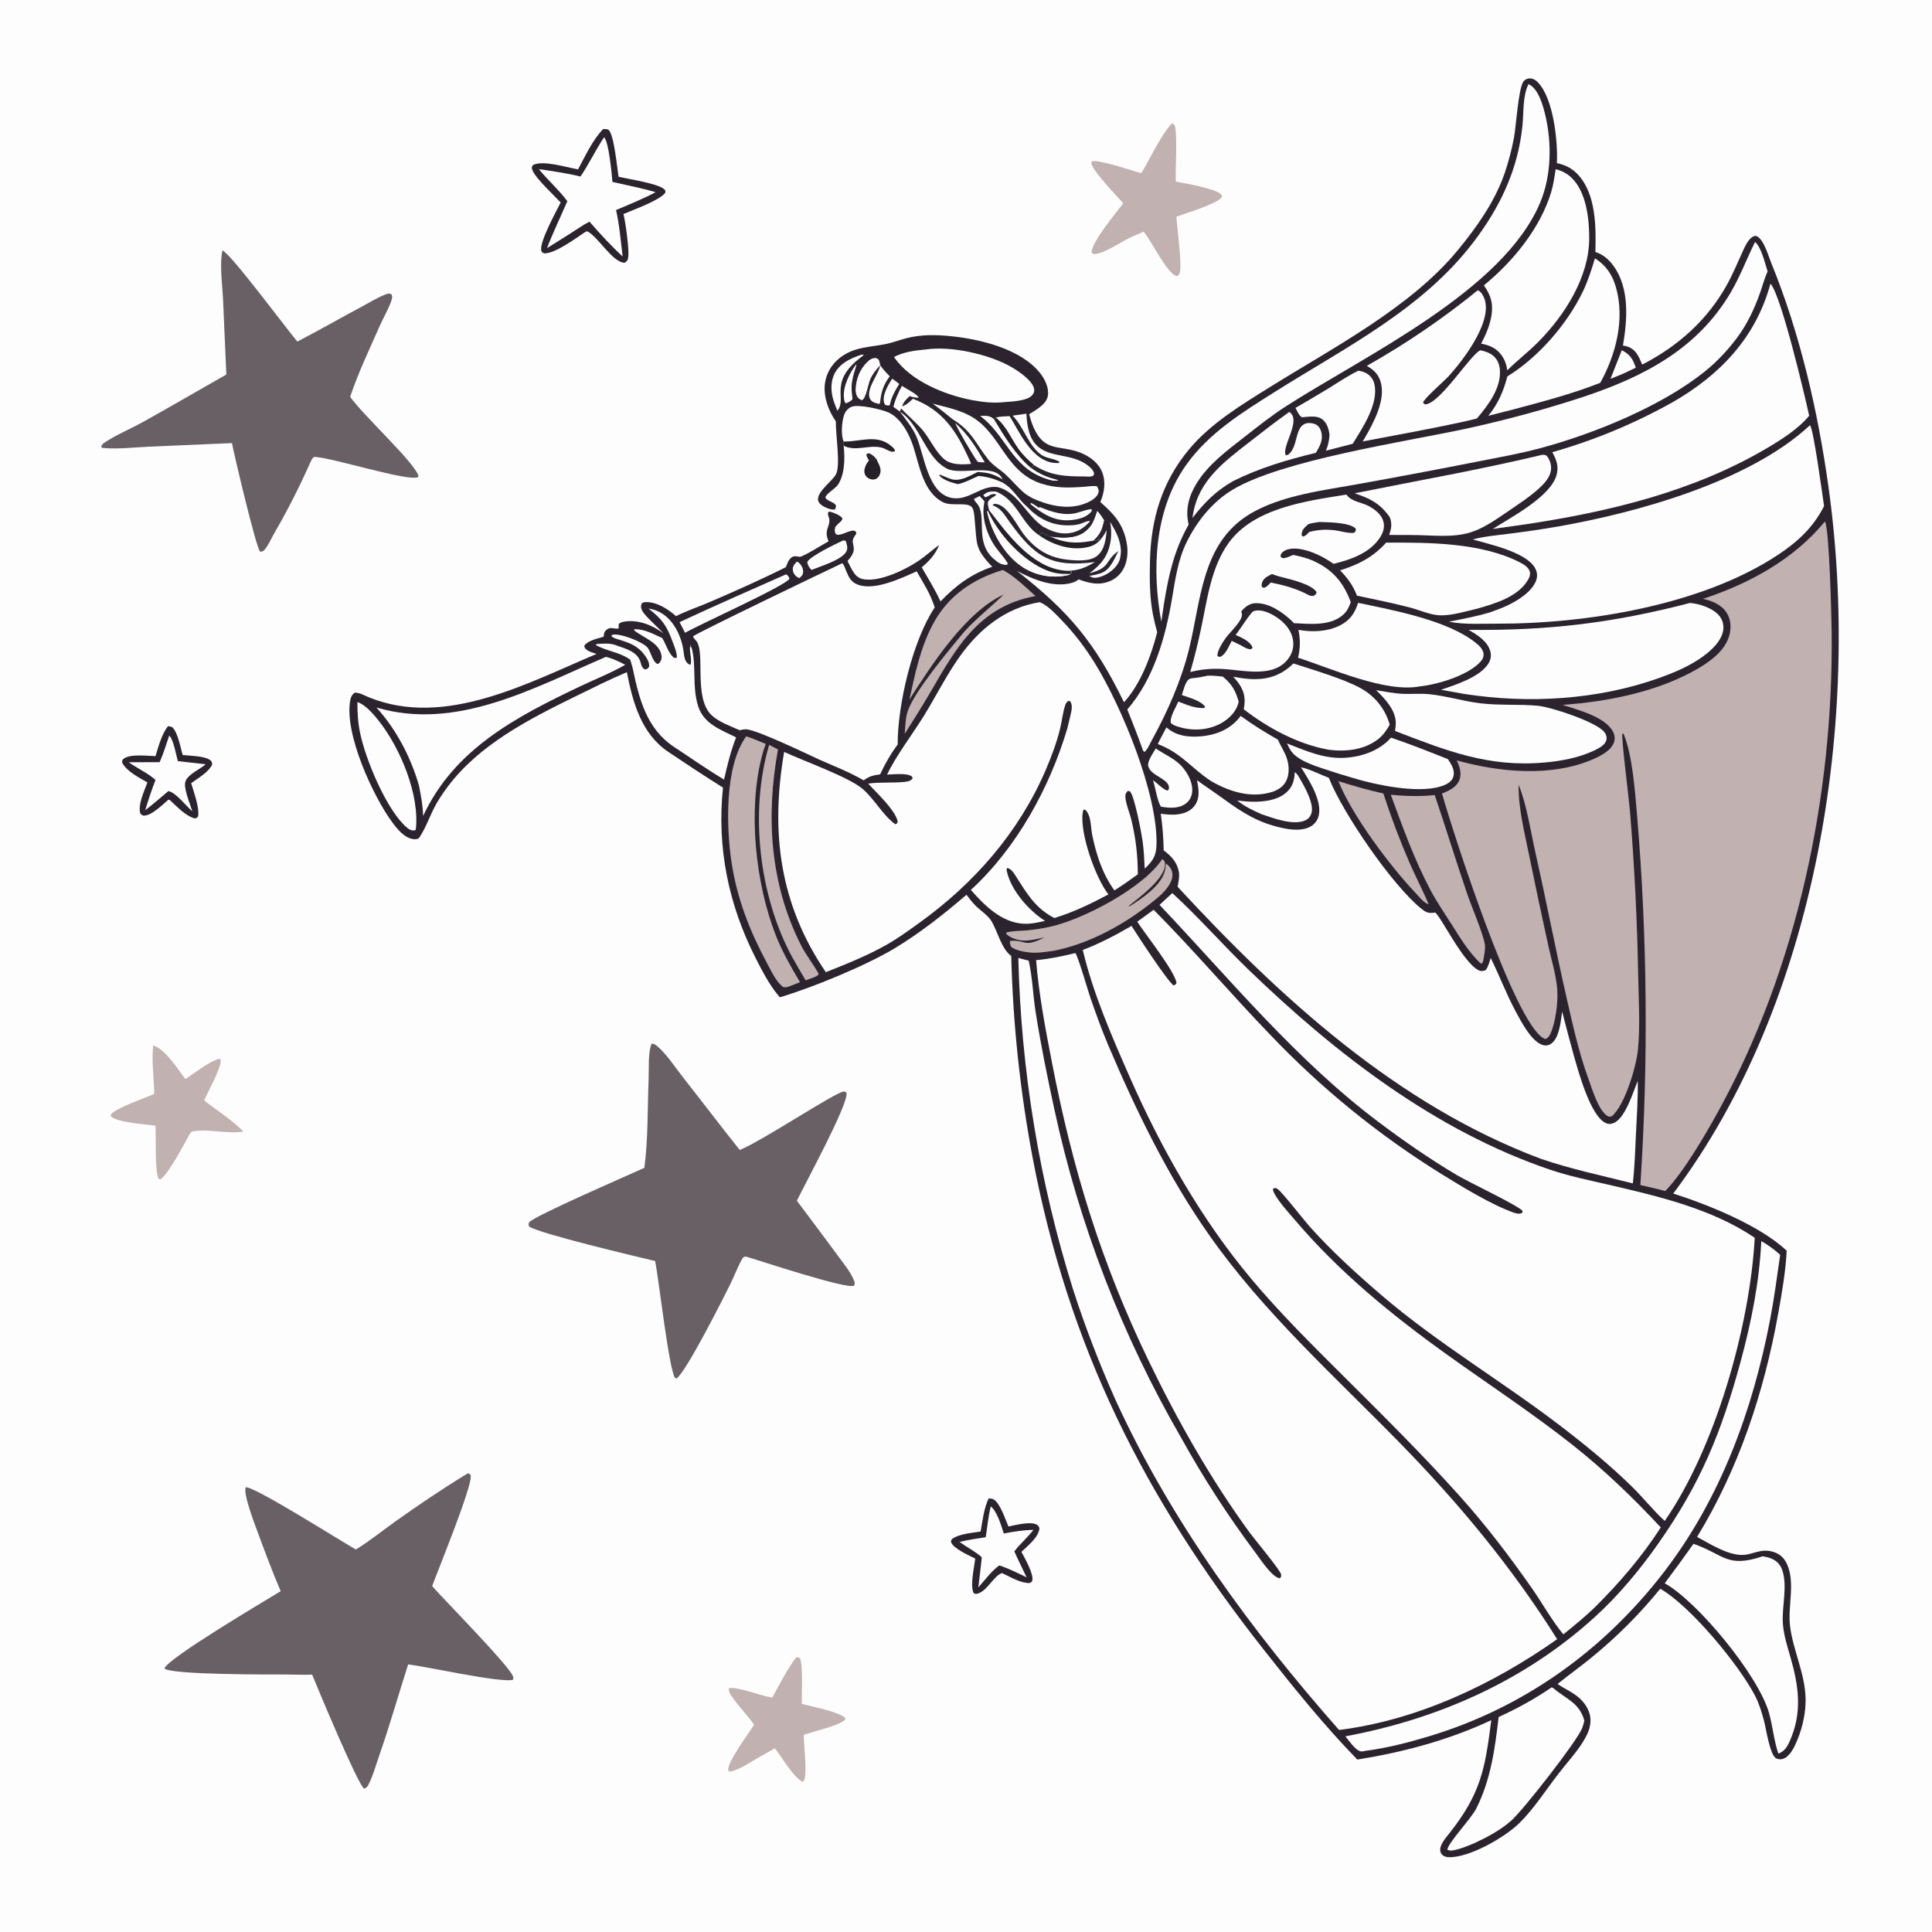 <svg version="1.1" xmlns="http://www.w3.org/2000/svg" style="display: block;" viewBox="0 0 2048 2048" width="1024" height="1024">
<path transform="translate(0,0)" fill="rgb(254,253,253)" d="M 0 0 L 2048 0 L 2048 2048 L 0 2048 L 0 0 z"/>
<path transform="translate(0,0)" fill="rgb(43,36,47)" d="M 1226.67 670.195 C 1224.94 664.013 1223.44 657.768 1222.18 651.472 C 1218.56 632.846 1218.59 613.728 1219.02 594.826 C 1220.04 550.286 1231.57 511.061 1260.39 476.396 C 1283.28 448.862 1316.06 429.106 1346.14 410.338 C 1412.63 368.857 1495.25 326.083 1545.27 265.26 C 1565.3 240.904 1584.17 214.367 1594.72 184.422 C 1599.01 171.889 1602.4 159.064 1604.85 146.046 C 1607.05 134.557 1609.57 93.554 1614.92 86.409 C 1616.4 84.425 1618.69 83.208 1621.2 83.113 C 1624.81 82.977 1627.96 84.871 1630.36 87.391 C 1646.89 104.732 1651.5 150.343 1650.37 172.903 C 1659.52 174.909 1666.65 178.44 1673.06 185.455 C 1691.94 206.115 1691.9 241.031 1691.16 267.106 C 1699.22 269.648 1705.34 274.947 1710.29 281.738 C 1727.68 305.56 1725.05 338.987 1720.4 366.325 C 1722.25 366.61 1723.98 366.897 1725.74 367.561 C 1734.72 370.949 1737.23 378.306 1740.8 386.454 C 1778.83 366.975 1809.99 339.197 1830.74 301.668 C 1837.12 290.132 1842.04 277.986 1847.56 266.04 C 1849.97 260.806 1853.8 251.94 1859.85 250.22 C 1861.35 249.792 1862.22 250.317 1863.49 251.15 C 1870.19 255.55 1874.69 271.617 1877.76 279.145 C 1908.21 353.898 1926.8 434.961 1938.08 514.73 C 1973.07 762.215 1926.76 1061.7 1773.73 1265.18 C 1810.86 1277.1 1865.48 1299 1893.99 1325.8 C 1892.83 1348.05 1888.92 1370.47 1884.98 1392.36 C 1869.96 1475.82 1843.32 1556.53 1798.99 1629.2 C 1812.05 1636.24 1829.15 1647.11 1844.29 1648.24 C 1857.93 1649.26 1866.31 1639.72 1881.94 1645.81 C 1887.89 1648.13 1891.97 1652.65 1894.5 1658.44 C 1903.25 1678.44 1894.84 1702.91 1897.58 1724.14 C 1900.91 1749.95 1913.37 1773.94 1914 1800.35 C 1914.35 1814.71 1911.03 1830.05 1905.71 1843.35 C 1902.85 1850.48 1898.1 1861.51 1890.42 1864.35 C 1887.93 1865.27 1885.26 1865.15 1882.88 1863.96 C 1876.13 1860.61 1872.07 1832.2 1869.93 1824.18 C 1867.47 1815 1864.68 1805.72 1860.28 1797.26 C 1843.31 1764.71 1791.98 1702.44 1759.92 1684.13 C 1738.21 1710.86 1713.81 1735.29 1687.11 1757.03 C 1675.34 1766.69 1662.93 1775.51 1651.09 1785.07 C 1659 1790.64 1668.06 1794.12 1675.17 1800.91 C 1681.27 1806.73 1685.97 1814.88 1686 1823.49 C 1686.03 1829.85 1683.91 1836 1680.91 1841.53 C 1673.41 1855.36 1661.79 1867.57 1652.16 1880.04 C 1638.73 1897.44 1626.51 1916.72 1610.88 1932.26 C 1595.62 1947.43 1557.62 1969.4 1535.7 1968.7 C 1532.76 1968.6 1529.69 1967.64 1527.95 1965.09 C 1523.3 1958.24 1532.49 1948.35 1536.49 1943.26 C 1569.59 1901.21 1574.19 1875.82 1580.82 1823.45 C 1535.54 1844.64 1488.06 1857.28 1438.82 1865.23 C 1402.87 1828.28 1370.47 1787.95 1338.64 1747.47 C 1212.9 1587.6 1132.74 1427.92 1094.58 1226.93 C 1081.32 1156.45 1073.75 1085.01 1071.95 1013.31 C 1061.73 1006.19 1057.54 987.495 1051.18 976.721 C 1047.44 970.38 1039.05 965.058 1033.76 959.696 C 1030.38 956.27 1027.45 952.307 1024.5 948.51 C 1000.8 968.823 975.611 988.753 948.883 1004.95 C 918.428 1023.4 861.179 1046.93 826.775 1057.14 C 825.895 1056.21 825.049 1055.25 824.24 1054.25 C 815.148 1043.2 807.643 1028.63 801.139 1015.86 C 772.166 958.961 759.783 898.521 766.399 834.881 C 746.925 822.68 727.396 809.8 708.33 796.964 C 679.751 777.726 670.685 744.28 664.503 712.516 C 645.981 720.398 627.855 729.429 609.787 738.294 C 560.653 762.399 507.896 789.311 474.404 834.162 C 468.905 841.527 463.651 849.346 459.596 857.612 C 454.32 868.368 450.766 878.696 443.914 888.658 C 441.914 889.702 440.166 889.749 437.925 889.458 C 428.708 888.262 421.281 879.032 416.064 872.01 C 395.669 844.562 364.859 777.987 371.228 742.603 C 371.874 739.012 372.993 736.445 376.049 734.26 C 381.015 734.043 386.644 737.379 391.219 739.236 C 471.696 771.912 559.372 724.023 632.458 693.132 C 628.793 692.051 624.083 690.846 621.214 688.192 C 619.582 686.683 619.547 686.338 619.488 684.255 C 623.582 678.78 633.511 676.857 639.937 674.981 C 639.975 674.456 639.993 673.928 640.05 673.404 C 640.318 670.961 640.851 669.141 642.853 667.631 C 645.577 665.577 647.23 665.496 650.471 666.031 C 652.519 666.369 653.883 666.548 655.963 666.098 C 655.619 664.282 655.657 663.068 655.985 661.252 C 657.966 659.744 659.837 659.237 662.258 658.867 C 676.813 656.641 691.778 662.83 703.163 671.268 C 698.118 665.412 682.575 652.41 680.323 646.459 C 679.315 643.795 679.18 642.142 680.309 639.543 C 681.454 638.827 682.417 638.391 683.789 638.305 C 695.699 637.552 708.151 645.656 716.624 653.119 C 728.149 647.37 740.653 643.216 752.506 638.111 C 779.551 626.461 806.789 614.383 833.109 601.185 C 834.399 597.5 835.991 592.845 839.443 590.663 C 842.009 589.042 844.612 589.733 847.388 590.243 C 850.528 590.819 873.053 576.621 878.304 573.812 C 876.091 568.46 875.515 564.739 877.544 559.25 C 881.762 547.839 876.462 548.729 877.957 542.846 L 879.408 542.262 C 883.723 543.447 890.299 545.821 893.037 549.458 C 892.555 551.644 891.81 552.362 890.173 553.748 C 888.348 555.294 886.945 556.744 885.429 558.592 C 885.089 560.101 884.73 561.472 884.955 563.032 C 885.312 565.506 885.458 565.604 887.383 566.971 C 892.918 567.043 897.573 563.597 902.916 562.651 C 905.247 562.238 905.579 562.459 907.443 563.691 L 907.61 565.956 C 907.098 566.657 906.597 567.366 906.105 568.081 C 902.697 573.108 904.129 574.562 904.95 580.083 C 905.829 585.997 901.892 590.498 898.429 594.773 C 900.599 599.038 902.685 603.645 905.446 607.555 C 908.318 611.622 911.68 613.548 916.622 614.199 C 933.772 616.461 959.848 603.888 973.76 594.464 C 981.386 589.298 988.142 583.008 995.623 577.617 C 991.34 587.878 985.449 594.373 977.085 601.396 C 983.938 613.389 991.239 624.92 997.002 637.507 C 1012.97 620.817 1029.71 608.308 1051.81 600.83 C 1033.16 581.198 1035.77 577.345 1033.31 552.03 C 1032.93 548.064 1032.74 543.134 1031.31 539.4 C 1028.04 530.838 1009.81 537.374 999.858 532.478 C 978.753 522.1 974.672 493.638 968.213 473.565 C 963.956 460.335 955.28 443.568 942.175 437.388 C 934.871 433.943 909.629 428.171 902.563 431.267 C 898.752 432.937 896.126 436.085 894.757 439.972 C 892.401 446.662 891.154 461.559 894.366 468.044 L 894.316 472.544 C 895.745 485.306 895.705 502.974 888.097 514.037 C 885.332 518.058 875.63 523.384 874.92 527.427 C 877.447 531.77 883.07 531.465 886.055 535.481 C 886.161 537.744 886.155 538.055 885.043 540.014 C 884.652 540.075 884.265 540.182 883.869 540.198 C 879.611 540.369 872.498 537.193 869.463 534.233 C 859.948 524.952 882.425 510.623 886.263 502.577 C 891.12 492.395 885.756 461.096 886.022 446.617 C 878.232 435.467 872.866 421.055 874.353 407.34 C 875.545 396.338 881.187 386.639 889.779 379.744 C 905.105 367.446 921.509 368.319 939.589 364.559 C 946.636 363.094 953.49 360.433 960.456 358.608 C 976.307 354.454 991.972 354.777 1008.15 356.39 C 1039.03 359.468 1082.56 369.935 1102.78 395.806 C 1107.73 402.144 1112.22 411.43 1110.76 419.706 C 1109.15 428.881 1097.89 434.566 1090.89 439.167 C 1092.3 443.968 1093.7 448.765 1095.73 453.344 C 1107.59 480.003 1123.94 471.29 1145.85 480.084 C 1155.26 483.862 1164.63 490.856 1168.38 500.598 C 1172.42 511.084 1170.59 522.124 1166.43 532.153 C 1175.42 540.304 1183.87 548.046 1189.16 559.168 C 1194.91 571.257 1197.48 586.591 1192.59 599.319 C 1189.71 606.825 1184.26 612.74 1176.83 615.895 C 1165.16 620.846 1154.76 618.404 1143.52 614.183 C 1141.23 615.816 1139.16 617.027 1136.43 617.794 C 1116.63 623.355 1095.1 614.163 1077.98 605.199 C 1133.68 648.777 1160.53 681.093 1191.48 744.415 C 1209.13 725.239 1220.33 695.061 1226.67 670.195 z"/>
<path transform="translate(0,0)" fill="rgb(254,253,253)" d="M 1242.72 946.721 C 1271.06 972.689 1296.32 1001.72 1323.95 1028.36 C 1415.64 1116.8 1521.63 1198.89 1643.55 1240.06 C 1663.47 1246.79 1684.14 1251.01 1704.6 1255.74 C 1757.6 1267.99 1814.4 1281.2 1860.11 1312.09 C 1854.84 1406.26 1818.42 1534.57 1764.69 1612.25 C 1752.39 1601.06 1741.81 1587.55 1729.88 1575.85 C 1706.58 1553 1681.21 1532.28 1655.35 1512.43 C 1592.6 1464.24 1523.7 1423.92 1463.58 1372.22 C 1437.11 1349.46 1411.06 1325.73 1387.81 1299.64 C 1382.25 1293.42 1358.58 1262.93 1354.16 1260.27 C 1352.32 1259.16 1352.23 1259.21 1350.03 1259.7 L 1349.28 1261.23 C 1351.94 1270.33 1366.21 1285.58 1372.73 1293.3 C 1419.36 1348.37 1476.24 1394.71 1534.75 1436.57 C 1578.61 1467.94 1623.81 1497.64 1666.18 1531.06 C 1700.55 1558.15 1730.7 1587.2 1760.49 1619.16 C 1740.58 1650.07 1716.29 1678.34 1690.22 1704.17 C 1679.77 1714.18 1668.49 1723.43 1657.2 1732.47 C 1644.77 1717.41 1634.79 1699.17 1623.54 1683.11 C 1600.36 1649.99 1575.46 1617.29 1548.49 1587.14 C 1508.75 1542.72 1465.92 1500.38 1423.7 1458.31 C 1390.3 1425.01 1356.84 1391.98 1326.51 1355.79 C 1273.46 1292.52 1231.08 1217.73 1197.89 1142.43 C 1178.65 1098.77 1158.85 1053.57 1147.78 1007 C 1165.79 1000.14 1182.83 991.229 1199.43 981.502 C 1204.62 989.715 1238.91 1042.39 1244.29 1044.64 C 1246.03 1043.73 1246.2 1043.58 1247.16 1041.87 C 1245.17 1029.31 1214.22 990.5 1205.54 977.015 L 1222.92 964.421 C 1265.5 1007.27 1304.47 1053.39 1346.44 1096.82 C 1400.51 1153.67 1461.63 1203.37 1528.32 1244.7 C 1549.78 1257.95 1580.42 1276.81 1604.1 1285.24 C 1607.53 1286.46 1610.39 1287.27 1613.75 1285.63 L 1613.85 1283.41 C 1606.97 1276.63 1558.2 1253.87 1544.16 1245.53 C 1515.51 1228.51 1488.41 1209.72 1461.78 1189.72 C 1373.94 1123.76 1304.28 1038.52 1229.18 959.226 C 1233.59 954.962 1238.21 950.878 1242.72 946.721 z"/>
<path transform="translate(0,0)" fill="rgb(254,253,253)" d="M 1139.94 1010.31 C 1142.97 1014.12 1153.5 1051.01 1156.14 1058.55 C 1161.89 1074.96 1167.8 1091.49 1174.59 1107.5 C 1204.36 1177.65 1238.01 1246.92 1281.92 1309.44 C 1339.5 1391.4 1414.01 1458.12 1483.68 1529.35 C 1546.55 1593.63 1602.78 1661.37 1650.64 1737.63 C 1582.47 1785.61 1502.93 1823.29 1419.47 1833.85 C 1326.73 1728.8 1241.17 1612.21 1182.73 1484.46 C 1165.59 1446.23 1150.52 1407.1 1137.61 1367.24 C 1101.89 1253.29 1082.32 1134.88 1079.47 1015.49 L 1090.44 1018.34 C 1094.48 1035.92 1094.98 1054.94 1097.81 1072.84 C 1103.24 1107.28 1110.26 1141.8 1117.65 1175.88 C 1144.01 1298.16 1189.32 1415.56 1251.93 1523.85 C 1275.38 1566.24 1301.71 1606.97 1330.72 1645.77 C 1335.75 1652.4 1348.28 1671.93 1356.51 1673.05 L 1357.87 1671.73 C 1357.93 1670.83 1358.19 1669.91 1358.04 1669.02 C 1357.35 1664.57 1329.38 1631.04 1324.97 1625.01 C 1283.73 1568.6 1247.96 1505.36 1217.57 1442.41 C 1167.06 1337.81 1136.92 1239.08 1114.92 1125.24 C 1108.02 1089.58 1101.23 1054.04 1098.3 1017.79 C 1112.49 1016.57 1126.12 1013.63 1139.94 1010.31 z"/>
<path transform="translate(0,0)" fill="rgb(193,177,176)" d="M 1934.49 552.812 C 1939.19 559.619 1941.47 655.942 1941.63 669.379 C 1943.72 842.777 1905.28 1026.3 1821.06 1178.74 C 1807.42 1203.42 1784.59 1242.71 1765.23 1262.57 C 1756.53 1260.12 1747.67 1258.23 1738.85 1256.23 C 1747.43 1125.73 1746.28 994.783 1735.4 864.461 C 1733.09 839.224 1730.68 801.029 1721.03 777.781 L 1719.82 777.766 C 1718.39 781.126 1726.86 847.779 1727.8 859.451 C 1732.61 917.958 1735.54 976.604 1736.58 1035.3 C 1737.08 1060.48 1738.7 1087.21 1736.36 1112.2 C 1734.68 1130.19 1722.49 1171.89 1708.35 1183.46 C 1706.78 1183.6 1705.8 1184.01 1704.36 1183.2 C 1694.49 1177.71 1687.82 1154.58 1683.93 1144 C 1673.58 1115.76 1666.98 1085.5 1660.31 1056.2 C 1648.8 1005.6 1639.06 954.63 1627.65 904.007 C 1622.57 881.502 1618.48 853.036 1609.82 831.974 C 1609.38 856.484 1615.87 881.541 1620.71 905.475 C 1627.37 938.021 1634.26 970.52 1641.39 1002.97 C 1644.72 1018.14 1649.74 1034.16 1650.79 1049.62 C 1651.67 1062.74 1649.01 1084.25 1643.31 1096.22 C 1642.04 1098.89 1640.74 1100.47 1637.95 1101.43 C 1636.97 1100.99 1636.6 1100.86 1635.75 1100.34 C 1604.55 1081.52 1541.61 886.776 1528.58 841.18 L 1530.06 840.576 C 1537.04 837.658 1544.35 834.028 1547.13 826.434 C 1549.71 819.379 1547.1 812.53 1544.24 806.068 C 1589.37 818.57 1644.06 823.981 1688.21 805.017 C 1696.37 801.515 1707.67 795.89 1710.83 787.052 C 1712.21 783.2 1711.69 779.168 1709.81 775.583 C 1701.38 759.535 1672.13 752.533 1656.41 747.187 C 1704.33 743.894 1758.43 733.052 1800.22 708.514 C 1814.17 700.319 1829.56 688.849 1833.49 672.23 C 1835.29 664.577 1834.62 656.132 1830.26 649.433 C 1824.6 640.756 1814.94 637.053 1805.31 634.794 C 1854.38 618.589 1901.37 593.083 1934.49 552.812 z"/>
<path transform="translate(0,0)" fill="rgb(254,253,253)" d="M 1101.91 638.361 C 1109.99 640.995 1118.97 650.797 1124.71 656.713 C 1138.63 671.063 1150.43 686.499 1160.9 703.524 C 1189.32 749.775 1227.34 841.594 1225.95 895.368 C 1225.64 907.435 1221.88 912.777 1213.46 920.766 C 1213.02 910.975 1212.51 901.216 1211.19 891.496 C 1210.06 883.208 1202.75 844.789 1198.26 839.594 C 1197 838.141 1197.64 838.647 1195.35 838.466 C 1193.72 840.392 1192.79 841.7 1192.9 844.356 C 1193.19 851.654 1197.55 861.817 1199.34 869.242 C 1203.98 888.57 1206.13 906.977 1206.12 926.832 C 1197.97 932.738 1189.84 938.499 1181.33 943.871 C 1168.68 926.45 1162.02 905.871 1157.77 884.955 C 1156.34 877.877 1156.64 867.612 1152.82 861.458 C 1151.58 859.463 1151.3 858.629 1149 858.027 C 1148.16 859.102 1147.93 860.056 1147.73 861.392 C 1144.47 883.21 1161.25 930.529 1174.98 948.117 C 1156.32 958.015 1137.93 967.014 1117.61 973.145 C 1096.97 962.355 1088.66 947.144 1076.45 928.22 C 1074.2 924.722 1071.84 920.986 1067.58 920.062 C 1066.85 922.064 1066.9 921.885 1067.33 923.805 C 1071.88 944 1090.56 965.202 1107.75 976.191 C 1100.08 977.909 1092.48 979.653 1084.57 979.157 C 1061.56 977.717 1043.41 959.684 1029.19 943.349 C 1077.85 898.655 1112.6 835.235 1131.31 772.49 C 1132.64 767.074 1134.01 761.655 1135.21 756.209 C 1136.2 751.656 1137 747.421 1134.37 743.272 L 1132.65 742.928 C 1130.81 744.269 1129.84 745.371 1129.13 747.579 C 1126.55 755.609 1125.69 764.447 1123.68 772.665 C 1119.99 787.714 1114.21 803.038 1108.06 817.239 C 1079.72 882.669 1032.4 936.555 974.97 977.917 C 963.318 986.309 951.723 994.784 939.186 1001.83 C 918.854 1013.26 897.038 1021.95 875.409 1030.55 C 826.087 958.123 816.712 881.52 831.243 797.04 C 851.795 806.718 899.218 823.442 914.239 836.152 C 927.01 846.957 935.68 864.136 949.073 873.739 L 951.07 872.762 L 951.566 870.489 C 948.439 857.964 929.256 840.502 920.337 830.672 C 933.084 828.869 945.674 830.143 958.354 828.914 C 962.017 828.559 965.047 828.114 967.465 825.209 L 966.673 823.129 C 961.679 819.079 946.928 820.974 940.346 821.072 C 950.301 800.376 966.901 778.918 979.164 759.133 C 992.161 738.165 1003.28 715.566 1017.64 695.527 C 1038.35 666.622 1066.12 644.2 1101.91 638.361 z"/>
<path transform="translate(0,0)" fill="rgb(254,253,253)" d="M 1379.17 813.42 C 1388.56 815.301 1399.51 821.091 1408.66 824.598 C 1423.18 861.769 1476.86 939.951 1507.34 963.785 C 1511.89 967.34 1514.24 968.17 1520.05 967.542 C 1520.47 967.497 1520.92 967.213 1521.3 967.391 C 1526.39 969.774 1550.91 1020.47 1567.27 1028.45 C 1570.2 1029.88 1572.04 1029.47 1574.95 1028.3 C 1577.74 1024.56 1578.79 1019.85 1580.18 1015.45 C 1589.43 1034.02 1596.63 1053.43 1606.47 1071.79 C 1612 1082.1 1623.57 1104.8 1635.94 1107.92 C 1638.93 1108.67 1641.96 1108.11 1644.44 1106.29 C 1653.13 1099.91 1654.52 1082.22 1655.95 1072.31 C 1659.99 1088.21 1664.21 1104.06 1668.6 1119.87 C 1673.54 1137.27 1685.88 1182.25 1701.73 1190.3 C 1704.58 1191.74 1707.26 1191.77 1710.22 1190.63 C 1722.94 1185.76 1731.21 1157.32 1736.09 1145.82 C 1736.37 1164.51 1735.1 1183.32 1734.18 1201.99 C 1733.32 1219.47 1732.84 1237.06 1730.86 1254.45 C 1698.09 1246.14 1665.6 1239.41 1633.52 1228.43 C 1481.45 1171.55 1357.01 1057.69 1248.36 940.045 C 1249.16 935.088 1250.53 929.262 1249.66 924.289 C 1247.9 914.29 1241.55 907.219 1233.56 901.478 C 1233.37 888.294 1232.3 875.619 1230.48 862.577 C 1236.96 863.486 1243.34 864.102 1249.85 863.05 C 1256.58 861.96 1263.1 859.104 1266.95 853.223 C 1272.3 845.035 1270.52 836.025 1268.93 827.061 C 1275.98 832.368 1283.49 837.154 1290.65 842.334 C 1310.09 856.391 1326.68 868.728 1350.22 875.41 C 1361.91 878.73 1378.67 882.487 1389.74 875.857 C 1393.94 873.339 1396.73 869.391 1397.88 864.642 C 1401.76 848.549 1387.28 826.523 1379.17 813.42 z"/>
<path transform="translate(0,0)" fill="rgb(254,253,253)" d="M 892.89 597.018 C 895.052 599.262 895.972 602.919 897.189 605.783 C 899.996 612.39 902.372 617.176 909.469 619.798 C 927.392 626.419 955.32 612.929 971.724 605.67 C 979.028 618.339 986.429 629.805 990.839 643.91 C 967.533 678.598 951.402 747.037 951.572 789.184 C 944.079 799.324 938.293 809.385 932.972 820.824 C 925.859 821.824 921.33 822.791 915.558 827.207 C 900.666 818.542 884.141 812.103 868.371 805.168 C 852.234 797.736 806.921 775.827 792.221 773.206 C 789.559 772.731 786.681 773.487 784.082 774.058 C 774.419 769.681 762.031 765.452 754.311 758.152 C 734.612 739.527 748.351 690.426 737.723 679.012 C 736.307 677.492 735.446 676.547 734.593 674.576 C 737.336 671.564 877.215 604.328 892.89 597.018 z"/>
<path transform="translate(0,0)" fill="rgb(254,253,253)" d="M 1918.63 450.771 C 1922.41 454.264 1931.9 525.416 1933.58 536.468 C 1922.27 558.85 1905.77 574.193 1885.05 587.958 C 1804.4 641.543 1681.64 661.412 1586.5 661.11 C 1570 661.058 1552.06 662.266 1535.91 659.019 C 1550.43 656.197 1564.8 653.42 1579.02 649.287 C 1584.91 647.089 1590.92 645.057 1596.64 642.428 C 1608.06 637.183 1624.46 627.299 1628.58 614.729 C 1629.99 610.451 1629.4 606.016 1627.2 602.118 C 1617.65 585.242 1579.41 577.109 1561.25 571.853 C 1573.12 568.568 1585.86 567.571 1598.05 565.991 C 1615.6 563.832 1633.1 561.266 1650.54 558.293 C 1734.98 543.599 1854.55 510.529 1918.63 450.771 z"/>
<path transform="translate(0,0)" fill="rgb(254,253,253)" d="M 1860.44 256.505 C 1867.33 262.535 1870.83 278.989 1873.73 287.654 C 1870.61 294.559 1868.63 302.191 1866.12 309.357 C 1859.99 326.86 1852.16 343.704 1840.95 358.574 C 1831.51 371.107 1820.4 383.012 1808.22 392.927 C 1762.25 430.362 1689.64 459.828 1632.77 475.083 C 1610.51 481.056 1587.55 485.057 1564.95 489.53 C 1524.16 497.581 1483.31 505.289 1442.4 512.652 C 1404.18 519.681 1357.86 524.761 1324.33 545.23 C 1273.65 576.177 1273.17 636.571 1260.39 688.216 C 1252.11 721.65 1237.67 754.34 1221.08 784.478 C 1219.2 787.885 1216.23 795.169 1213 797.128 L 1211.7 795.665 C 1206.46 781.022 1200.88 766.503 1194.97 752.119 C 1223.01 719.686 1235.37 675.891 1242.42 634.339 C 1245.87 614.002 1248.66 593.428 1257.9 574.713 C 1268.89 552.451 1285.28 531.861 1306.77 519.032 C 1359.27 487.703 1488.26 468.502 1552.29 454.821 C 1594.97 445.627 1637.14 434.207 1678.63 420.608 C 1742.33 399.366 1799.41 369.939 1834.71 309.896 C 1844.81 292.713 1851.56 274.251 1860.44 256.505 z"/>
<path transform="translate(0,0)" fill="rgb(254,253,253)" d="M 1876.74 300.735 C 1887.86 312.182 1912.91 418.326 1917.81 440.666 C 1905.89 455.082 1888.03 466.235 1872.05 475.625 C 1794.32 521.308 1704.57 542.734 1616.22 555.931 C 1604.94 557.595 1593.65 559.182 1582.35 560.691 C 1601.63 548.476 1643.83 526.446 1650.04 503.471 C 1652.56 494.159 1649.91 487.378 1645.49 479.346 C 1690.05 466.708 1732.95 448.864 1773.33 426.183 C 1823.51 397.361 1861.34 357.594 1876.74 300.735 z"/>
<path transform="translate(0,0)" fill="rgb(254,253,253)" d="M 1426.54 524.404 L 1427.44 524.39 C 1431.94 531.503 1443.36 532.525 1450.55 536.278 C 1457.22 539.762 1464.32 545.165 1466.44 552.761 C 1468.08 558.631 1466.2 564.529 1463.03 569.511 C 1452.44 586.131 1431.75 593.346 1413.61 597.684 C 1403.17 590.399 1390.84 584.119 1378.18 582.002 C 1372.64 581.076 1364.83 581.104 1360.2 584.835 C 1358.26 586.404 1357.57 587.445 1357.38 589.893 L 1359.17 591.523 C 1362.58 592.247 1367.6 589.47 1370.83 588.216 C 1378.58 589.796 1386.08 591.662 1393.28 595.037 C 1413.13 604.339 1424.44 617.964 1431.86 638.36 C 1429.96 643.333 1428.3 647.467 1424.31 651.188 C 1410.57 663.975 1388.75 661.384 1371.51 660.587 C 1370.12 658.857 1370.78 659.563 1369.05 657.932 C 1359.05 648.503 1344.48 638.526 1330.09 639.448 C 1324.32 639.818 1319.42 643.708 1315.84 648.019 C 1316.05 648.839 1316.38 650.115 1316.49 650.917 C 1317.45 657.92 1303.42 670.439 1299.18 676.477 C 1296.14 680.815 1289.72 690.429 1290.63 695.596 L 1293.11 696.392 C 1299.23 694.246 1302.7 684.822 1305.68 679.367 L 1315.3 684.036 C 1318.01 685.586 1320.73 687.355 1323.82 688.03 C 1326.11 688.533 1325.91 688.131 1327.76 686.987 C 1327.68 686.614 1327.67 686.215 1327.51 685.867 C 1324.48 679.169 1316.03 675.999 1309.86 673.045 C 1313.38 668.941 1326 648.69 1328.9 647.793 C 1335.88 645.639 1343.56 648.679 1349.61 652.059 C 1358.89 657.241 1367.45 665.383 1370.13 675.994 C 1371.89 682.713 1370.86 689.858 1367.27 695.804 C 1352.25 720.149 1317.78 710.004 1294.89 709.074 C 1283.28 708.602 1272.96 709.511 1261.71 712.376 C 1266.19 696.82 1270.08 681.101 1273.39 665.253 C 1279.76 635.042 1283.95 600.829 1302.61 575.262 C 1329.45 538.48 1384.49 531.087 1426.54 524.404 z"/>
<path transform="translate(0,0)" fill="rgb(43,36,47)" d="M 1347.65 608.78 C 1349.22 608.646 1348.63 608.494 1349.88 609.032 C 1353.37 610.525 1356.92 611.277 1360.57 612.225 C 1369.72 614.598 1390.95 619.679 1395.67 627.767 C 1395.01 630.35 1394.65 630.208 1392.37 631.675 C 1388.99 632.264 1386.34 630.365 1383.44 628.867 C 1371.74 623.168 1359.77 620.073 1347.07 617.496 C 1345.18 619.44 1343.25 621.888 1340.65 622.848 C 1339.22 623.377 1338.85 622.77 1337.63 622.142 C 1337.23 620.315 1337.28 619.452 1337.85 617.605 C 1339.3 612.905 1343.66 610.969 1347.65 608.78 z"/>
<path transform="translate(0,0)" fill="rgb(43,36,47)" d="M 1398.01 553.361 C 1399.2 553.36 1400.39 553.379 1401.58 553.419 C 1410.43 553.699 1431.2 553.988 1437.24 560.505 C 1437.31 562.974 1437.03 562.945 1435.41 564.863 C 1429.21 565.476 1421.52 563.075 1415.25 562.127 C 1405.24 561.019 1397.66 561.408 1387.88 563.877 C 1385.59 566.224 1384.52 567.839 1381.35 568.817 L 1379.85 567.726 C 1379.84 567.276 1379.81 566.826 1379.83 566.376 C 1380.04 561.196 1383.48 558.801 1386.99 555.562 C 1390.6 554.463 1394.3 553.956 1398.01 553.361 z"/>
<path transform="translate(0,0)" fill="rgb(254,253,253)" d="M 1791.48 639.151 C 1801.84 640.003 1815.65 644.624 1822.45 652.677 C 1825.88 656.734 1827.37 662.247 1826.73 667.488 C 1825.29 679.23 1814.24 689.311 1805.12 695.949 C 1791 706.217 1774.35 713.123 1757.99 718.934 C 1693.26 741.937 1620.43 746.106 1552.75 735.687 L 1527.56 731.188 C 1542.75 725.946 1568.09 718.08 1577.44 703.925 C 1580.11 699.88 1581.08 695.246 1579.83 690.522 C 1576.98 679.815 1565.82 672.709 1556.7 667.683 C 1640.95 668.613 1709.97 660.433 1791.48 639.151 z"/>
<path transform="translate(0,0)" fill="rgb(254,253,253)" d="M 1620.26 89.265 C 1620.82 89.532 1621.41 89.744 1621.94 90.067 C 1631.31 95.745 1635.82 112.4 1638.18 122.497 C 1645.08 152.055 1644.55 186.111 1632.78 214.4 C 1593.64 308.483 1446.25 377.125 1362.89 430.861 C 1347.76 440.612 1333.56 451.928 1319.4 463.011 C 1300.96 477.44 1280.94 492.057 1268.5 512.294 C 1260.12 525.927 1256.27 540.131 1260.03 556.047 C 1244.74 582.983 1238.76 609.561 1233.88 639.814 L 1231.04 659.016 C 1220.84 603.703 1223.69 540.721 1257.01 493.372 C 1281.11 459.124 1316.94 437.095 1351.74 415.18 C 1426.02 368.402 1507.51 328.024 1561.86 256.767 C 1590.18 219.64 1609.22 179.796 1613.9 132.852 C 1615.22 119.548 1614.1 102.169 1619.84 90.103 C 1619.97 89.821 1620.12 89.545 1620.26 89.265 z"/>
<path transform="translate(0,0)" fill="rgb(254,253,253)" d="M 1867.03 1315.59 C 1874.31 1319.86 1880.88 1324.43 1887.05 1330.2 C 1883.71 1353.14 1880.77 1376.03 1876.39 1398.82 C 1857.98 1494.74 1823.83 1588.48 1763.86 1666.43 C 1700.14 1749.26 1615.41 1810.22 1514.98 1840.48 C 1493.02 1847.09 1471.03 1852.87 1448.24 1855.81 C 1446.53 1856.14 1443.93 1856.86 1442.22 1856.49 C 1436.74 1855.3 1429.72 1844.87 1426.16 1840.57 C 1524.53 1822.3 1616.49 1781.65 1690.9 1713.81 C 1715.77 1691.13 1737.91 1664.53 1757.29 1637.04 C 1802.75 1572.52 1824.65 1518.83 1845.22 1443.01 C 1856.46 1401.55 1865.08 1358.59 1867.03 1315.59 z"/>
<path transform="translate(0,0)" fill="rgb(254,253,253)" d="M 1795.17 1636.51 C 1827.78 1647.92 1830.5 1662.52 1868.58 1649.74 C 1871.41 1650.29 1874.32 1650.79 1877.01 1651.85 C 1882.69 1654.08 1886.8 1657.8 1888.95 1663.56 C 1895.38 1680.8 1888.55 1703.11 1889.94 1721.37 C 1890.86 1733.47 1894.63 1745.13 1897.96 1756.73 C 1906.84 1787.67 1910.7 1815.62 1897.11 1845.85 C 1894.38 1851.95 1891.56 1856.5 1885.14 1858.9 C 1880.44 1845.15 1879.18 1829.97 1875.26 1815.91 C 1864.3 1776.54 1799.97 1698.06 1764.68 1678.33 C 1775.04 1664.53 1785.2 1650.59 1795.17 1636.51 z"/>
<path transform="translate(0,0)" fill="rgb(254,253,253)" d="M 1566.48 307.727 C 1569.29 308.929 1570.26 310.326 1571.83 312.994 C 1585.98 337.033 1550.45 382.695 1535.29 399.106 C 1530.1 404.729 1509.53 422.325 1508.42 426.951 L 1510.52 428.676 C 1525.99 428.678 1558.34 376.383 1569.15 371.3 C 1573.97 372.281 1578.53 373.7 1582.45 376.796 C 1587.16 380.512 1589.38 385.817 1589.9 391.705 C 1591.6 411.156 1577.38 429.746 1565.56 443.608 L 1556.52 445.856 C 1519.45 454.159 1481.82 460.792 1444.5 467.941 C 1445.37 466.555 1446.22 465.151 1447.04 463.73 C 1456.16 447.885 1469.13 423.844 1463.56 404.894 C 1461.09 396.481 1456.27 392.103 1448.88 387.84 C 1490.27 364.5 1529.61 337.7 1566.48 307.727 z"/>
<path transform="translate(0,0)" fill="rgb(254,253,253)" d="M 1649.07 179.37 C 1655.56 180.935 1661.2 183.896 1666.01 188.536 C 1681.63 203.628 1684.75 232.326 1684.63 252.844 C 1684.41 293.961 1658.65 334.095 1630.67 362.428 C 1620.21 373.025 1608.31 382.037 1597.78 392.553 C 1597.01 386.725 1595.15 381.362 1591.7 376.55 C 1586.37 369.11 1578.81 365.835 1570.06 364.3 C 1574.97 354.994 1579.14 345.385 1580.93 334.946 C 1583.15 321.956 1580.41 312.98 1572.98 302.492 C 1603.68 277.453 1632.54 242.2 1644.21 204.025 C 1646.66 196.005 1647.8 187.641 1649.07 179.37 z"/>
<path transform="translate(0,0)" fill="rgb(254,253,253)" d="M 1458.73 731.605 C 1468.2 733.208 1477.37 735.068 1487.01 735.482 C 1495.99 735.867 1505.15 734.998 1514.09 735.789 C 1531.99 737.371 1551.18 743.451 1569.91 745.603 C 1590.05 747.916 1610.07 746.325 1630.05 748.124 C 1644.2 749.399 1692.15 765.277 1700.56 775.936 C 1702.5 778.387 1703.58 781.408 1702.77 784.544 C 1701.32 790.13 1694.8 793.004 1690.16 795.481 L 1688.52 796.232 C 1672.25 803.517 1655.07 806.674 1637.39 808.276 C 1577.7 813.684 1532.79 795.607 1478.82 774.837 C 1478.87 774.482 1478.92 774.127 1478.97 773.772 L 1479.16 771.992 C 1479.39 769.996 1479.67 767.983 1479.62 765.968 C 1479.29 752.501 1467.88 740.39 1458.73 731.605 z"/>
<path transform="translate(0,0)" fill="rgb(254,253,253)" d="M 1439.63 639.032 C 1477.41 646.967 1534.37 657.46 1564.23 681.329 C 1568.09 684.416 1572.56 688.534 1572.68 693.878 C 1572.74 696.523 1571.48 699.023 1569.78 700.972 C 1556.81 715.81 1524.4 725.569 1505.24 727.561 C 1468.86 734.643 1411.1 708.547 1375.99 697.206 C 1378.47 686.445 1378.45 678.346 1376.4 667.638 C 1390.99 670.327 1407.41 669.715 1420.8 662.77 C 1431.14 657.412 1436.26 649.866 1439.63 639.032 z"/>
<path transform="translate(0,0)" fill="rgb(254,253,253)" d="M 1469.41 575.175 C 1514.7 575.065 1569.48 575.041 1610.67 595.912 C 1614.96 598.083 1620.58 601.241 1621.72 606.371 C 1622.36 609.233 1621.37 611.775 1619.99 614.22 C 1609.58 632.583 1584.94 639.763 1566.06 645.163 C 1553.5 648.043 1538.81 652.796 1525.99 652.249 C 1515.86 651.816 1503.98 646.378 1494 643.823 C 1475.63 639.121 1457 635.313 1438.44 631.404 C 1434.28 620.504 1428.58 612.952 1420.57 604.594 C 1440.35 598.357 1455.34 590.747 1469.41 575.175 z"/>
<path transform="translate(0,0)" fill="rgb(254,253,253)" d="M 1644.71 1788.74 C 1646.24 1789.17 1645.86 1788.87 1646.86 1789.72 C 1660.48 1801.36 1674.27 1804.93 1679.45 1823.91 C 1678.9 1826.52 1678.27 1829.03 1677.32 1831.52 C 1671.99 1845.59 1614.48 1918.9 1602.18 1929.77 C 1590.46 1940.12 1576.67 1947.42 1562.58 1953.96 C 1556.64 1956.47 1550.41 1959.04 1544.14 1960.59 C 1540.84 1961.41 1537.24 1962.49 1534.2 1960.66 C 1535.36 1953.14 1559.49 1927.78 1564.77 1917.37 C 1580.27 1886.8 1584.75 1853.72 1588.61 1820.13 C 1608.39 1811.09 1626.73 1801 1644.71 1788.74 z"/>
<path transform="translate(0,0)" fill="rgb(254,253,253)" d="M 1634.54 482.191 C 1636.59 482.02 1637.27 482.163 1639.16 482.743 C 1642.36 486.278 1644.23 491.236 1644.24 496.018 C 1644.25 503.567 1639.36 509.973 1634.23 515.04 C 1623.56 525.572 1610.11 534.056 1597.8 542.571 C 1564.64 565.505 1554.34 569.441 1514.16 567.608 C 1500.33 566.977 1486.46 567.08 1472.62 567.069 C 1474.92 559.985 1475.81 555.495 1473.3 548.374 C 1462.95 533.639 1452.57 528.466 1435.93 522.912 C 1502.21 509.58 1568.77 497.92 1634.54 482.191 z"/>
<path transform="translate(0,0)" fill="rgb(254,253,253)" d="M 1371.01 703.29 C 1391.42 709.879 1424.3 719.552 1442.3 729.511 C 1457.64 737.998 1468.35 751.389 1473.17 768.211 C 1469.74 774.15 1466.32 779.308 1460.8 783.591 C 1446.04 795.038 1426.39 797.055 1408.46 794.749 C 1376.11 788.996 1344.12 771.769 1318.4 751.837 C 1318.97 749.382 1319.2 746.835 1319.32 744.322 C 1319.85 733.128 1314.51 725.188 1307.28 717.344 C 1314.78 718.746 1322.22 719.939 1329.87 719.945 C 1346.14 719.957 1359.43 714.885 1371.01 703.29 z"/>
<path transform="translate(0,0)" fill="rgb(254,253,253)" d="M 1690.68 273.905 C 1702.42 281.1 1709.12 291.273 1712.89 304.314 C 1722.7 338.21 1713 375.76 1696.34 405.792 C 1665.61 417.929 1633.62 426.141 1601.75 434.656 L 1577.68 440.754 C 1588.01 428.146 1593.79 414.633 1597.89 398.993 C 1630.81 378.795 1661.55 343.287 1678.1 308.628 C 1683.45 297.416 1687.1 285.76 1690.68 273.905 z"/>
<path transform="translate(0,0)" fill="rgb(254,253,253)" d="M 642.295 696.311 C 649.516 698.081 656.2 701.293 662.759 704.705 C 647.541 713.487 630.652 720.072 614.771 727.639 C 547.454 759.718 481.561 793.858 448.53 864.946 C 448.26 854.026 446.259 843.407 444.124 832.733 C 435.435 802.528 420.136 773.284 399.045 749.976 C 484.045 775.264 566.258 728.91 642.295 696.311 z"/>
<path transform="translate(0,0)" fill="rgb(254,253,253)" d="M 687.421 645.094 C 689.463 645.442 691.446 645.81 693.425 646.434 C 710.81 651.911 720.524 669.584 723.962 686.479 C 724.836 690.777 724.881 697.225 727.151 700.945 C 728.377 702.954 729.629 704.086 731.886 704.734 C 734.236 699.947 729.464 687.006 732.221 683.745 L 732.444 684.268 L 731.726 685.922 L 733.035 686.144 C 738.547 705.629 733.317 727.963 740.214 749.02 C 746.273 767.516 764.378 773.728 780.321 781.634 C 774.557 796.339 771.002 810.988 767.535 826.344 C 749.498 815.671 732.09 803.307 714.556 791.785 C 685.352 772.595 677.369 740.49 670.672 708.242 L 668.12 699.35 C 656.758 691.016 643.153 690.516 631.452 683.621 L 632.445 682.74 C 638.384 682.181 646.492 681.606 652.161 683.73 C 657.59 685.765 663.344 687.288 668.464 690.055 C 673.704 692.887 677.467 696.47 679.103 702.29 C 680.13 705.94 680.369 707.782 683.785 709.758 C 686.413 709.054 686.445 708.909 688.108 706.732 C 688.362 702.461 686.896 699.86 684.595 696.233 C 673.08 678.085 652.022 679.503 648.102 674.168 L 648.895 672.998 C 656.42 670.615 680.239 680.08 685.85 685.848 C 690.218 690.339 691.169 701.422 697.144 703.896 C 697.902 703.502 698.457 703.285 699.06 702.587 C 700.75 700.663 701.559 698.12 701.292 695.573 C 699.622 681.049 681.174 675.788 671.936 667.945 L 672.581 667.074 C 683.116 666.617 692.624 672.186 701.995 676.373 C 705.954 682.751 708.148 691.398 713.583 696.615 C 714.834 697.816 715.8 697.338 717.427 697.307 C 717.495 695.974 717.539 695.981 717.358 694.415 C 716.813 689.706 714.614 684.672 712.987 680.248 C 706.643 663.005 702.017 656.498 687.421 645.094 z"/>
<path transform="translate(0,0)" fill="rgb(193,177,176)" d="M 791.018 780.563 C 797.99 782.542 805.011 785.967 811.772 788.653 C 810.053 792.965 808.668 797.524 807.515 802.019 C 792.816 859.37 800.692 935.755 822.235 991.126 C 829.104 1008.78 838.476 1024.89 848.027 1041.17 L 836.839 1045.53 C 834.281 1046.37 832.572 1047.13 829.892 1046.19 C 822.232 1039.86 818.004 1030.2 813.378 1021.59 C 794.993 987.384 781.588 953.54 775.588 914.943 C 769.803 877.725 767.903 812.061 791.018 780.563 z"/>
<path transform="translate(0,0)" fill="rgb(254,253,253)" d="M 1315.19 758.923 C 1327.78 768.187 1341.01 776.277 1354.56 784.041 C 1357.39 790.451 1361.43 796.445 1363.79 803 C 1366.57 810.729 1367.15 820.416 1363.35 827.926 C 1360.14 834.255 1354.08 837.839 1347.46 839.78 C 1325.65 846.18 1303.59 839.203 1284.48 828.431 C 1262.37 814.138 1253.15 798.659 1227.32 788.717 C 1230.13 782.746 1233.38 776.93 1236.45 771.085 C 1237.29 771.759 1238.13 772.421 1238.99 773.071 C 1250 781.391 1265 781.908 1278.21 779.934 C 1293.06 777.715 1306.14 771.105 1315.19 758.923 z"/>
<path transform="translate(0,0)" fill="rgb(193,177,176)" d="M 1474.32 842.526 C 1489.93 843.906 1505.24 844.51 1520.85 842.751 C 1532.83 877.904 1543.6 913.464 1555.66 948.586 C 1560 961.196 1572.56 990.494 1574.1 1001.67 C 1574.79 1006.63 1572.93 1013.75 1572.26 1018.78 L 1571.11 1021.11 L 1569.54 1021.31 C 1557.26 1009.68 1548.47 995.197 1539.48 981.02 C 1531.72 968.777 1523.35 956.597 1516.52 943.804 C 1499.35 911.586 1486.91 876.72 1474.32 842.526 z"/>
<path transform="translate(0,0)" fill="rgb(254,253,253)" d="M 981.68 370.416 C 1008.46 366.537 1048.51 375.549 1071.94 388.969 C 1079.28 393.171 1095.2 403.73 1096.26 412.691 C 1096.57 415.312 1095.75 417.049 1094.09 418.992 C 1088.86 425.127 1072.11 425.661 1064.5 426.253 C 1053.46 427.613 1041.4 426.209 1030.52 424.143 C 1001.45 418.617 964.924 403.885 947.674 378.43 C 958.516 372.816 969.708 371.586 981.68 370.416 z"/>
<path transform="translate(0,0)" fill="rgb(193,177,176)" d="M 1063.06 604.153 C 1075.69 611.076 1087 622.181 1097.68 631.82 C 1095.6 632.202 1093.53 632.635 1091.48 633.12 C 1036.05 645.949 1012.7 688.241 986.353 733.595 C 977.634 748.604 968.247 763.256 959.054 777.98 C 959.688 770.032 959.729 760.976 962.383 753.401 C 969.881 732.001 1006.17 688.866 1022.08 669.676 C 1035.2 655.21 1050.15 643.767 1063.98 630.233 C 1023.72 648.606 987.497 704.714 964.003 741.629 C 969.903 714.547 975.563 686.95 988.623 662.213 C 1004.71 631.742 1030.71 614.045 1063.06 604.153 z"/>
<path transform="translate(0,0)" fill="rgb(254,253,253)" d="M 1474.57 781.952 C 1494.83 788.803 1514.87 796.798 1534.75 804.669 C 1535.61 805.897 1536.46 807.112 1537.24 808.394 C 1539.9 812.798 1542.11 817.971 1540.6 823.174 C 1539.49 826.959 1536.63 829.504 1533.21 831.243 C 1508.96 843.574 1455.83 831.542 1431.03 823.712 C 1424.11 821.728 1417.23 819.599 1410.4 817.325 C 1398.02 813.211 1377.62 807.669 1369.26 796.978 C 1367.22 794.371 1365.74 791.047 1364.26 788.096 C 1383.64 795.664 1403.14 804.359 1424.4 803.358 C 1443.2 802.474 1461.77 796.112 1474.57 781.952 z"/>
<path transform="translate(0,0)" fill="rgb(254,253,253)" d="M 1048.75 541.129 C 1048.03 538.801 1046.63 534.75 1047.31 532.341 C 1047.98 529.998 1050.77 528.018 1052.81 526.897 C 1054.28 526.09 1055.1 525.595 1056.26 524.441 C 1055.66 524.218 1055.09 523.899 1054.47 523.773 C 1052.35 523.346 1050.47 524.169 1048.72 525.208 C 1047.38 526.003 1046.55 526.511 1045 526.977 C 1044.62 527.093 1044.22 527.168 1043.83 527.264 L 1044.41 527.129 L 1042.43 525.014 L 1042.08 525.109 C 1046.67 520.904 1049.47 520.901 1055.56 521.036 C 1077.97 529.632 1082.67 554.917 1101.16 567.196 C 1102.41 566.17 1103.97 565.439 1105.37 564.639 C 1108.22 566.989 1110.23 568.27 1113.93 568.948 C 1121.47 570.175 1129.47 570.677 1137.04 569.32 C 1146.1 567.695 1152.17 563.494 1157.38 556.05 C 1159.96 551.446 1161.53 546.813 1163.14 541.823 C 1165.95 544.847 1168.09 547.984 1170.26 551.485 C 1168.26 560.952 1166.2 566.759 1158.55 573.185 C 1158.88 573.217 1159.21 573.277 1159.54 573.281 C 1161.36 573.302 1162.65 572.602 1164.28 571.894 L 1165.45 569.427 C 1165.61 570.038 1165.74 570.658 1165.88 571.274 L 1164.6 572.011 L 1164.84 573.827 C 1168.5 570.438 1170.71 566.207 1173.23 561.954 C 1172.12 571.677 1171.18 582.419 1163.08 589.174 C 1155.19 595.748 1139.14 594.239 1129.51 593.025 C 1110.65 590.648 1096.52 581.155 1085.14 566.314 C 1078.47 557.602 1068.23 536.466 1056.88 534.401 C 1054.46 533.961 1053.91 533.833 1052.05 535.358 L 1053.32 536.022 C 1053.88 536.325 1054.45 536.641 1055.02 536.941 C 1055.55 537.221 1056.09 537.472 1056.62 537.761 C 1062.41 540.939 1066.84 548.69 1070.69 553.986 C 1097.34 590.611 1114.3 601.906 1160.73 595.778 C 1150.59 601.79 1143.1 604.976 1131.03 605.097 L 1135.54 605.774 L 1136.1 606.974 L 1135.16 608.341 C 1134.04 609.04 1133.13 609.369 1131.83 609.671 C 1115.28 613.353 1097.94 610.195 1083.75 600.913 C 1064.83 588.424 1050.84 563.795 1046.31 541.917 L 1047.53 542.262 L 1048.75 541.129 z"/>
<path transform="translate(0,0)" fill="rgb(254,253,253)" d="M 1135.16 608.341 C 1134.04 609.04 1133.13 609.369 1131.83 609.671 C 1115.28 613.353 1097.94 610.195 1083.75 600.913 C 1064.83 588.424 1050.84 563.795 1046.31 541.917 L 1047.53 542.262 L 1048.75 541.129 C 1067.83 565.987 1093.02 600.364 1126.7 604.691 C 1128.14 604.869 1129.58 605.005 1131.03 605.097 L 1135.54 605.774 L 1136.1 606.974 L 1135.16 608.341 z"/>
<path transform="translate(0,0)" fill="rgb(37,31,40)" d="M 1048.75 541.129 C 1067.83 565.987 1093.02 600.364 1126.7 604.691 C 1128.14 604.869 1129.58 605.005 1131.03 605.097 L 1135.54 605.774 L 1136.1 606.974 L 1135.16 608.341 L 1132.49 608.39 C 1124.51 608.58 1117.94 607.812 1110.42 604.936 C 1084.76 595.115 1058.77 567.046 1047.53 542.262 L 1048.75 541.129 z"/>
<path transform="translate(0,0)" fill="rgb(254,253,253)" d="M 1163.14 541.823 C 1165.95 544.847 1168.09 547.984 1170.26 551.485 C 1168.26 560.952 1166.2 566.759 1158.55 573.185 L 1154.49 573.865 C 1139.87 576.385 1127.41 575.239 1113.93 568.948 C 1121.47 570.175 1129.47 570.677 1137.04 569.32 C 1146.1 567.695 1152.17 563.494 1157.38 556.05 C 1159.96 551.446 1161.53 546.813 1163.14 541.823 z"/>
<path transform="translate(0,0)" fill="rgb(37,31,40)" d="M 1105.37 564.639 C 1108.22 566.989 1110.23 568.27 1113.93 568.948 C 1127.41 575.239 1139.87 576.385 1154.49 573.865 L 1158.55 573.185 C 1158.88 573.217 1159.21 573.277 1159.54 573.281 C 1161.36 573.302 1162.65 572.602 1164.28 571.894 L 1165.45 569.427 C 1165.61 570.038 1165.74 570.658 1165.88 571.274 L 1164.6 572.011 L 1164.84 573.827 C 1160.57 577.979 1155.48 579.72 1149.66 580.638 C 1132.71 583.31 1114.82 576.904 1101.16 567.196 C 1102.41 566.17 1103.97 565.439 1105.37 564.639 z"/>
<path transform="translate(0,0)" fill="rgb(193,177,176)" d="M 1232.03 910.667 C 1232.17 910.747 1232.33 910.799 1232.45 910.906 C 1234.29 912.549 1235.01 913.368 1235.04 915.911 C 1235.21 931.515 1207.17 951.649 1196.24 960.592 L 1197.38 960.71 C 1205.13 955.837 1212.76 950.771 1219.62 944.665 C 1227.7 937.474 1235.04 928.97 1235.66 917.725 C 1235.74 916.196 1235.43 916.919 1236.57 915.728 C 1239.43 917.81 1241.86 921.205 1242.57 924.716 C 1243.67 930.168 1241.31 935.37 1238.26 939.754 C 1232.86 947.513 1224.93 953.585 1217.53 959.321 C 1188.61 981.754 1153.34 1000.68 1117.23 1007.83 C 1110.95 1008.73 1104.64 1009.68 1098.3 1009.92 C 1091.55 1010.19 1076.92 1008.28 1071.76 1003.57 C 1070.86 1001.2 1070.31 999.95 1070.69 997.364 C 1088.21 996.012 1084.86 1005.13 1107.19 993.613 C 1100.11 995.166 1092.32 997.237 1085.03 997.038 C 1079.08 996.875 1070.91 994.318 1066.73 989.99 L 1066.83 988.459 C 1073.61 986.655 1081.27 986.879 1088.28 986.267 C 1096.32 985.532 1104.3 984.304 1112.18 982.589 C 1147.47 975.174 1212.1 941.132 1232.03 910.667 z"/>
<path transform="translate(0,0)" fill="rgb(254,253,253)" d="M 1366.71 436.699 C 1380.15 445.374 1358.31 473.129 1362.95 482.546 L 1365.17 482.25 C 1372.69 476.867 1373.19 465.98 1376.23 457.832 C 1377.67 453.961 1379.56 450.827 1383.52 449.141 C 1386.61 447.822 1392.02 448.514 1394.96 450.019 C 1398.3 451.732 1399.85 454.979 1400.72 458.485 C 1402.73 466.554 1398.83 473.33 1394.89 480.011 C 1364.49 487.367 1335.56 495.855 1307.45 509.805 C 1289.04 520.173 1276.92 532.517 1264.05 549.05 C 1264.27 547.563 1264.5 546.078 1264.75 544.596 C 1270.82 509.13 1297.76 489.406 1324.47 468.585 C 1338.39 457.733 1352.29 446.881 1366.71 436.699 z"/>
<path transform="translate(0,0)" fill="rgb(254,253,253)" d="M 1440.02 392.933 C 1443.12 393.508 1445.91 394.219 1448.65 395.831 C 1452.81 398.267 1455.62 402.015 1456.78 406.679 C 1461.96 427.485 1444.35 453.591 1433.9 470.417 C 1424.49 472.956 1415.01 475.279 1405.56 477.702 C 1407.84 472.197 1409 466.96 1409.36 461.024 C 1408.62 455.067 1406.85 448.773 1402.04 444.776 C 1396.18 439.901 1386.99 441.916 1380.02 442.314 C 1376.82 440.288 1375.04 435.642 1373.28 432.374 C 1384.93 425.652 1396.52 418.812 1408.04 411.855 C 1418.58 405.362 1428.84 398.31 1440.02 392.933 z"/>
<path transform="translate(0,0)" fill="rgb(254,253,253)" d="M 378.911 744.196 C 387.601 747.177 396.068 757.197 401.649 764.27 C 424.241 792.902 445.24 842.756 440.701 879.8 C 439.741 880.064 439.017 880.317 437.984 880.331 C 434.201 880.379 430.034 876.281 427.581 873.752 C 407.823 853.382 387.628 804.933 381.809 777.388 C 379.466 766.301 378.758 755.505 378.911 744.196 z"/>
<path transform="translate(0,0)" fill="rgb(193,177,176)" d="M 815.324 789.631 L 824.706 794.434 C 811.779 865.333 816.13 936.973 849.175 1002.1 C 854.505 1012.6 862.184 1022.08 867.923 1032.44 C 866.55 1034.87 864.464 1035.19 861.983 1036.31 L 854.054 1039.2 C 849.124 1031.07 844.351 1022.83 839.738 1014.51 C 804.54 949.879 794.41 859.987 815.324 789.631 z"/>
<path transform="translate(0,0)" fill="rgb(254,253,253)" d="M 988.665 427.891 C 1002.69 431.571 1018.58 434.735 1031.05 442.362 C 1061.33 460.879 1065.88 500.298 1103.82 512.643 C 1119.27 517.668 1133.41 517.125 1149.36 516.012 C 1153.51 515.722 1158.91 514.677 1162.94 515.508 C 1164.1 518.028 1165.17 519.592 1164.32 522.469 C 1162.57 528.465 1153.75 532.555 1148.45 534.398 C 1130.93 540.489 1110.99 535.722 1094.65 528.212 C 1091.4 526.44 1088.07 524.529 1085.25 522.122 C 1078.31 516.216 1072.48 508.942 1065.75 502.783 C 1060.17 497.673 1052.44 493.245 1047.79 487.373 C 1034.28 470.317 1030.13 456.735 1009.96 444.511 C 1002.99 438.747 996.002 433.179 988.665 427.891 z"/>
<path transform="translate(0,0)" fill="rgb(193,177,176)" d="M 1418.8 828.106 C 1434.54 833.003 1450.31 837.584 1466.42 841.116 C 1474.54 866.169 1483.87 890.817 1494.35 914.977 C 1500.77 929.646 1508.3 943.812 1514.42 958.602 C 1513.82 958.374 1513.23 958.125 1512.65 957.854 C 1508.3 955.817 1503.71 949.933 1500.42 946.458 C 1473.51 918.041 1433.01 864.091 1418.8 828.106 z"/>
<path transform="translate(0,0)" fill="rgb(254,253,253)" d="M 1279.95 716.286 C 1285.37 715.934 1290.77 716.692 1296.15 717.228 C 1305.57 724.827 1310.01 732.407 1313.08 744.027 C 1312.79 745.056 1312.5 746.091 1312.15 747.103 C 1308.79 756.754 1300.24 764.18 1291.14 768.337 C 1276.4 775.078 1259.52 774.676 1244.63 768.862 L 1241.18 766.598 C 1239.62 760.505 1246.56 749.644 1249.11 743.724 C 1257.98 747.049 1266.77 751.026 1276.43 750.54 L 1277.55 749.248 C 1272.49 742.346 1260.62 739.669 1252.81 736.755 C 1254.4 732.071 1255.92 725.035 1259.09 721.232 C 1260.99 718.949 1263.59 718.94 1266.31 718.681 C 1270.97 718.239 1275.39 717.31 1279.95 716.286 z"/>
<path transform="translate(0,0)" fill="rgb(254,253,253)" d="M 953.94 436.304 C 976.172 450.891 980.58 484.934 1003.96 496.846 C 1018.64 504.33 1055.52 490.264 1062.69 508.129 L 1062.45 511.411 C 1074.43 517.983 1079.05 529.07 1088.87 537.334 C 1099.96 549.071 1113.89 556.562 1130.4 556.877 C 1134.82 556.961 1139.84 556.767 1144.11 555.639 C 1147.78 554.669 1152.02 551.93 1155.77 552.279 C 1148.92 559.956 1141.56 564.797 1130.93 565.406 C 1121.41 565.952 1113.41 562.486 1105.27 558.071 C 1104.09 557.151 1102.95 556.21 1101.8 555.268 C 1087.21 543.386 1076.83 520.707 1057.55 516.361 C 1039.86 513.953 1027.59 530.766 1009.5 527.929 C 983.205 523.803 979.889 481.679 971.207 462.234 C 967.04 452.902 960.004 444.482 953.94 436.304 z"/>
<path transform="translate(0,0)" fill="rgb(37,31,40)" d="M 1036.46 500.306 L 1039.94 500.586 C 1049.22 501.278 1054.85 503.464 1062.69 508.129 L 1062.45 511.411 C 1053.93 507.489 1046.64 505.402 1037.3 504.521 C 1029.85 507.624 1023.31 511.49 1015.34 513.225 C 1008.79 511.466 1000.18 509.188 995.619 503.97 L 996.322 503.13 C 1000.04 504.683 1003.76 506.298 1007.56 507.641 C 1017.43 511.135 1027.75 504.45 1036.46 500.306 z"/>
<path transform="translate(0,0)" fill="rgb(254,253,253)" d="M 1073.45 440.594 L 1087.98 438.54 C 1088.7 450.391 1090.4 464.193 1099.61 472.776 C 1113.54 485.751 1136.32 480.254 1153.19 493.437 C 1156.13 495.736 1158.65 498.02 1159.78 501.669 C 1159.48 502.92 1159.67 503.812 1158.41 504.464 C 1155.96 505.722 1152.27 505.144 1149.57 505.062 C 1129.31 505.049 1113.67 504.316 1096.22 493.142 L 1092.69 495.903 C 1101.65 502.682 1110.86 506.447 1121.74 508.998 C 1121.39 509.197 1121 509.338 1120.6 509.416 C 1116.72 510.173 1110.29 507.855 1106.54 506.485 C 1072.1 493.937 1066.22 460.974 1039.3 440.999 L 1040.85 441.001 C 1046.4 441.021 1049.78 440.662 1053.91 444.84 L 1055.67 442.62 C 1060.32 441.315 1065.43 441.415 1070.24 441.144 C 1080.92 458.405 1092.32 484.874 1113.64 490.092 C 1116.5 490.791 1119.23 490.924 1122.16 490.878 L 1123.33 489.687 C 1117.54 485.823 1109.94 486.163 1104.26 482.411 C 1090.63 473.407 1085.16 452.402 1073.45 440.594 z"/>
<path transform="translate(0,0)" fill="rgb(254,253,253)" d="M 1039.3 440.999 L 1040.85 441.001 C 1046.4 441.021 1049.78 440.662 1053.91 444.84 C 1064.64 462.603 1076.76 482.429 1092.69 495.903 C 1101.65 502.682 1110.86 506.447 1121.74 508.998 C 1121.39 509.197 1121 509.338 1120.6 509.416 C 1116.72 510.173 1110.29 507.855 1106.54 506.485 C 1072.1 493.937 1066.22 460.974 1039.3 440.999 z"/>
<path transform="translate(0,0)" fill="rgb(37,31,40)" d="M 1055.67 442.62 C 1066.8 451.676 1071.4 464.114 1079.43 475.561 C 1083.93 481.978 1090.29 488.053 1096.22 493.142 L 1092.69 495.903 C 1076.76 482.429 1064.64 462.603 1053.91 444.84 L 1055.67 442.62 z"/>
<path transform="translate(0,0)" fill="rgb(254,253,253)" d="M 956.147 408.958 C 960.751 412.435 971.249 416.914 973.957 421.492 C 970.449 421.845 967.546 420.861 964.193 419.911 C 960.888 423.213 957.298 426.175 956.467 430.867 C 960.452 429.114 962.909 427.281 966.005 424.254 L 967.026 423.274 C 967.228 423.076 967.427 422.874 967.628 422.674 C 999.344 434.715 1013.73 456.667 1027.35 486.807 C 1028.09 488.426 1028.87 490.021 1029.35 491.733 C 1025.45 492.158 1021.53 492.299 1017.61 492.156 C 1012.19 491.973 1005.56 490.586 1001.27 487.059 C 991.875 479.335 986.166 465.84 978.38 456.414 C 971.335 447.885 962.764 441.091 955.294 433.019 C 954.886 433.966 954.154 435.312 953.94 436.304 L 947.043 431.276 C 949.1 423.056 952.131 416.345 956.147 408.958 z"/>
<path transform="translate(0,0)" fill="rgb(254,253,253)" d="M 1225.14 793.43 C 1235.01 800.17 1246.55 804.612 1254.26 814.145 C 1260 821.228 1264.94 830.97 1263.63 840.356 C 1262.96 845.156 1260.62 849.221 1256.66 852.045 C 1249.04 857.483 1239.27 856.528 1230.56 855.087 C 1226.44 848.08 1224.95 835.202 1222.24 827.159 C 1227.13 830.328 1231.81 835.996 1237.12 838.02 L 1238.82 837.215 C 1242.14 825.623 1219.35 823.172 1217.15 811.883 C 1216.14 806.701 1222.65 797.845 1225.14 793.43 z"/>
<path transform="translate(0,0)" fill="rgb(254,253,253)" d="M 1372.53 818.584 C 1375.06 820.019 1376.67 823.267 1378.11 825.742 C 1383.02 834.136 1393.59 852.663 1390 862.6 C 1388.87 865.733 1386.97 868.007 1383.98 869.461 C 1371.44 875.573 1349.37 867.215 1337.26 863.066 C 1328 859.073 1319.43 854.87 1311.49 848.576 C 1314.5 848.941 1317.51 849.254 1320.52 849.515 C 1334.43 850.659 1352.77 849.694 1363.65 840.006 C 1370.32 834.071 1372.09 827.134 1372.53 818.584 z"/>
<path transform="translate(0,0)" fill="rgb(254,253,253)" d="M 833.042 608.908 C 833.27 608.973 833.519 608.988 833.726 609.104 C 835.62 610.176 836.224 611.556 836.863 613.516 C 831.921 621.363 743.524 660.932 726.207 670.771 L 720.374 659.504 C 757.605 642.05 795.464 625.62 833.042 608.908 z"/>
<path transform="translate(0,0)" fill="rgb(254,253,253)" d="M 893.8 572.874 C 894.677 572.902 895.656 573.224 896.516 573.418 C 897.598 576.71 898.929 580.513 897.496 583.92 C 893.557 593.286 869.628 600.237 860.301 604.147 C 857.809 601.637 856.241 599.447 855.742 595.859 C 857.95 589.921 886.651 576.217 893.8 572.874 z"/>
<path transform="translate(0,0)" fill="rgb(254,253,253)" d="M 906.935 414.223 C 907.108 402.519 911 391.773 919.581 383.487 C 922.24 380.919 924.427 379.632 928.185 379.453 C 930.6 380.434 931.163 380.281 932.063 382.828 C 932.553 384.214 932.792 385.802 933.101 387.243 C 928.786 391.579 925.185 396.185 922.631 401.787 C 920.37 406.747 918.205 422.104 913.808 424.207 C 911.409 423.505 909.941 422.451 908.606 420.242 C 907.604 418.585 907.286 416.11 906.935 414.223 z"/>
<path transform="translate(0,0)" fill="rgb(254,253,253)" d="M 1154.91 607.576 C 1167.32 598.541 1174.83 589.149 1177.29 573.469 C 1178.37 566.566 1177.97 560.045 1176.86 553.16 C 1182.89 563.723 1188.13 572.43 1188.2 584.964 C 1188.05 589.694 1187.24 594.121 1184.6 598.154 C 1180.01 605.167 1171.12 610.926 1162.86 612.302 C 1159.45 612.869 1157.27 612.268 1154.46 610.201 C 1155.86 610.792 1164.99 608.313 1166.68 607.739 C 1176.99 604.242 1180.95 592.949 1185.59 584.08 C 1170.93 594.068 1177.81 601.976 1154.91 607.576 z"/>
<path transform="translate(0,0)" fill="rgb(254,253,253)" d="M 1038.48 525.856 L 1043.52 531.315 C 1043.45 532.232 1043.4 533.026 1043.22 533.955 C 1040.29 548.932 1046.43 567.454 1055.22 579.795 C 1059.45 585.724 1064.9 591.203 1068.42 597.544 L 1067.01 598.871 C 1066.69 598.847 1066.38 598.828 1066.06 598.8 C 1060.78 598.327 1058.14 596.473 1054.1 593.098 C 1032.15 574.753 1046.95 547.203 1035.68 533.802 C 1034.23 532.085 1033.07 531.023 1032.51 528.801 L 1038.48 525.856 z"/>
<path transform="translate(0,0)" fill="rgb(254,253,253)" d="M 912.959 376.072 C 914.89 375.828 914.006 375.649 915.629 376.514 C 876.578 404.21 898.775 422.199 887.639 435.397 C 886.225 432.013 884.926 428.583 883.743 425.111 C 880.615 415.721 880.158 404.644 884.85 395.69 C 890.518 384.875 901.942 379.69 912.959 376.072 z"/>
<path transform="translate(0,0)" fill="rgb(254,253,253)" d="M 933.101 387.243 C 936.117 391.574 939.464 395.147 943.167 398.865 C 936.717 407.572 934.245 414.889 933.055 425.606 C 932.859 427.37 933.049 426.67 932.183 428.23 C 928.378 427.283 924.15 426.674 922.266 422.736 C 919.259 416.448 923.565 408.312 926.317 402.639 C 928.729 397.668 931.922 392.668 933.101 387.243 z"/>
<path transform="translate(0,0)" fill="rgb(254,253,253)" d="M 1719.18 371.236 C 1727.96 375.8 1730.89 380.458 1734.02 389.78 L 1719.99 396.4 L 1707.2 401.554 L 1719.18 371.236 z"/>
<path transform="translate(0,0)" fill="rgb(254,253,253)" d="M 1092.22 534.248 L 1092.95 533.104 C 1095.89 534.593 1098.46 536.317 1101.14 538.221 L 1102.38 537.573 C 1115.15 542.733 1128.34 547.278 1142.04 543.499 C 1146.72 542.206 1152.22 539.961 1157.01 539.788 L 1157.42 541.391 C 1157.21 541.711 1157.02 542.051 1156.78 542.351 C 1151.77 548.65 1142.62 550.667 1134.99 551.363 C 1117.76 552.936 1104.9 544.541 1092.22 534.248 z"/>
<path transform="translate(0,0)" fill="rgb(254,253,253)" d="M 1043.86 490.018 C 1041.06 490.221 1039.1 490.105 1036.37 489.497 C 1032.66 485.062 1014.35 453.836 1012.55 448.345 C 1026.69 461.078 1034.31 473.733 1043.86 490.018 z"/>
<path transform="translate(0,0)" fill="rgb(254,253,253)" d="M 945.704 401.466 C 948.316 402.973 950.812 405.184 953.226 407.017 C 948.71 414.363 944.885 420.919 943.185 429.533 C 941.681 430.223 939.831 429.637 938.339 429.213 C 937.693 428.18 937.589 428.141 937.19 426.797 C 934.88 419.01 941.642 407.828 945.704 401.466 z"/>
<path transform="translate(0,0)" fill="rgb(254,253,253)" d="M 907.813 385.86 C 907.669 388.693 906.276 391.872 905.509 394.651 C 902.138 406.87 902.217 410.454 903.673 423.011 C 901.988 425.512 899.393 426.303 896.746 427.618 C 895.057 426.185 894.902 424.272 894.654 422.132 C 893.239 409.931 900.546 395.338 907.813 385.86 z"/>
<path transform="translate(0,0)" fill="rgb(254,253,253)" d="M 844.7 595.294 C 845.544 595.672 845.872 595.761 846.635 596.381 C 849.347 598.581 851.408 602.397 851.346 605.929 C 851.282 609.58 849.859 610.323 847.511 612.716 C 846.286 612.305 845.922 612.282 844.869 611.561 C 842.68 610.063 840.916 607.576 840.508 604.931 C 839.816 600.449 841.975 598.366 844.7 595.294 z"/>
<path transform="translate(0,0)" fill="rgb(104,96,101)" d="M 496.161 1561.62 C 497.164 1562.26 498.397 1562.67 498.855 1563.84 C 502.128 1572.18 463.909 1665.31 458.102 1681.36 C 471.109 1696.1 539.251 1765.3 543.617 1776.59 C 544.4 1778.62 544.42 1778.72 543.522 1780.78 C 529.08 1783.75 453.875 1766.98 432.669 1764.32 C 422.413 1796.31 413.306 1828.47 402.24 1860.25 C 398.631 1870.62 395.386 1882.55 390.341 1892.3 C 389.152 1894.59 388.21 1895.25 385.811 1896 C 378.873 1890.42 336.883 1790.14 330.897 1775.17 C 321.727 1775.55 312.431 1775.13 303.25 1775.03 C 286.482 1774.98 181.628 1775.51 174.32 1768.65 C 177.24 1758.09 280.581 1697.15 297.548 1686.68 C 289.227 1667.28 281.677 1647.33 274.416 1627.51 C 271.4 1619.28 257.3 1583.53 260.524 1576.57 C 269.464 1575.34 362.69 1634.47 377.233 1642.53 C 391.679 1633.73 405.517 1622.42 419.367 1612.59 C 444.496 1594.76 469.816 1577.63 496.161 1561.62 z"/>
<path transform="translate(0,0)" fill="rgb(104,96,101)" d="M 690.702 1106.26 C 693.033 1106.63 694.523 1107.07 696.344 1108.63 C 706.97 1117.76 715.575 1131.26 724.233 1142.28 C 744.274 1167.78 763.92 1193.68 784.157 1219 C 807.072 1209.99 884.801 1158.14 894.34 1157.02 C 895.861 1156.84 896.206 1157.58 897.314 1158.45 C 899.874 1169.67 853.445 1254.6 844.736 1272.82 C 858.652 1291.69 872.965 1310.26 886.76 1329.23 C 892.9 1337.68 900.732 1346.85 904.886 1356.43 C 906.042 1359.09 906.472 1360.25 905.381 1362.95 C 896.84 1366.75 806.202 1336.55 791.298 1332.15 C 790.048 1332.08 788.501 1332.02 787.603 1333.22 C 784.179 1337.76 777.8 1353.88 774.724 1360.08 C 767.279 1375.08 727.876 1453.44 717.199 1461.31 L 715.394 1460.44 C 708.971 1450.04 698.515 1357.63 694.538 1336.77 C 672.95 1331.55 573.014 1308.09 560.815 1300.13 C 560.173 1297.87 560.199 1297.71 560.975 1295.49 C 568.837 1287.78 667.96 1244.87 683.026 1237.97 C 687.09 1208.48 686.344 1173.91 687.575 1143.74 C 688.021 1132.83 686.733 1116.43 690.702 1106.26 z"/>
<path transform="translate(0,0)" fill="rgb(104,96,101)" d="M 235.803 265.431 C 244.628 268.825 303.98 348.945 315.208 362.064 C 338.088 350.266 360.469 337.287 383.232 325.211 C 391.619 320.761 400.547 315.055 409.459 311.824 C 411.793 310.978 412.852 310.95 415.04 312.02 C 415.843 314.046 415.9 315.501 415.237 317.609 C 412.343 326.81 406.749 336.06 402.789 344.977 C 391.823 369.669 379.774 395.044 371.174 420.652 C 384.854 439.977 436.224 487.29 442.962 502.88 C 443.787 504.789 443.72 503.978 443.063 505.847 C 431.564 510.493 353.454 485.346 333.105 484.283 C 330.639 485.76 330.018 488.135 328.726 490.65 C 317.364 516.325 304.61 541.362 290.521 565.647 C 287.551 570.854 284.406 578.113 280.553 582.621 C 278.773 584.705 278.155 584.657 275.644 584.736 C 271.016 578.714 248.453 483.155 245.864 469.697 L 157.728 473.516 C 142.447 474.21 126.12 476.143 110.925 474.982 C 108.804 474.82 108.636 475.198 107.244 473.579 C 107.963 471.26 109.108 470.265 111.101 468.944 C 123.313 460.852 138.961 454.327 151.958 447.098 C 181.443 430.7 210.573 413.661 239.919 397.014 L 236.502 318.641 C 235.802 303.099 232.579 280.467 235.803 265.431 z"/>
<path transform="translate(0,0)" fill="rgb(43,36,47)" d="M 639.434 136.76 C 641.02 136.878 643.622 136.664 644.93 137.578 C 650.889 141.738 654.23 178.56 655.717 187.37 C 665.533 189.768 699.323 194.648 704.743 201.214 C 705.722 202.4 705.221 203.22 705.058 204.625 C 698.194 212.953 671.554 222.182 660.908 226.889 C 662.965 234.866 667.559 266.898 665.791 273.74 C 665.122 276.33 664.405 277.136 662.185 278.511 C 649.134 278.327 634.365 251.09 622.445 245.123 L 620.326 245.959 C 610.262 252.588 588.428 268.968 576.823 268.585 C 575.481 267.842 574.563 267.733 573.955 266.217 C 570.706 258.119 589.965 223.404 594.347 214.668 C 587.759 207.564 567.176 188.461 564.352 180.258 C 563.47 177.696 563.57 177.287 564.751 175.08 C 574.926 169.309 600.987 177.547 612.775 179.515 C 620.527 165.243 628.047 148.414 639.434 136.76 z"/>
<path transform="translate(0,0)" fill="rgb(254,253,253)" d="M 640.325 145.496 C 645.337 149.931 648.563 184.876 649.196 192.861 C 664.444 196.321 680.017 199.325 695.007 203.755 C 681.453 210.885 667.124 216.702 653.025 222.647 C 656.759 238.688 657.94 255.557 660.05 271.892 C 647.543 260.408 636.044 247.791 624.9 234.992 L 619.138 238.107 C 606.163 246.572 593.079 254.868 579.888 262.991 C 586.337 246.139 594.305 229.815 601.407 213.219 C 592.351 201.113 580.774 191.047 571.216 179.296 C 585.928 181.489 600.888 183.538 615.325 187.153 C 624.375 173.79 631.395 158.994 640.325 145.496 z"/>
<path transform="translate(0,0)" fill="rgb(193,177,176)" d="M 1242.58 130.635 C 1243.56 131.261 1244.41 132.147 1245.27 132.928 C 1248.41 144.379 1245.72 177.879 1246.42 192.496 C 1256.33 194.405 1288.26 199.706 1294.49 206.174 C 1295.57 207.304 1295.2 207.766 1295.13 209.183 C 1288.73 216.635 1257.62 225.848 1246.94 229.728 C 1247.89 242.217 1252.77 278.145 1250.92 287.795 C 1250.43 290.302 1249.91 291.277 1247.86 292.728 C 1237.99 291.863 1220.6 255.299 1212.89 246.358 C 1212.67 246.101 1212.44 245.851 1212.22 245.597 L 1198.74 251.457 C 1189.25 255.805 1169.84 269.351 1160.11 269.279 C 1158.15 269.264 1158.92 269.403 1157.29 267.842 C 1156.27 257.322 1183.47 225.356 1190.63 215.511 C 1183.81 207.438 1157.43 180.796 1156.64 172.308 L 1157.92 170.907 C 1166.31 169.255 1199.45 180.843 1209.85 183.59 C 1219.06 168.633 1230.89 142.229 1242.58 130.635 z"/>
<path transform="translate(0,0)" fill="rgb(193,177,176)" d="M 162.393 1108.24 C 175.543 1112.24 188.38 1133.41 196.501 1143.82 C 206.631 1137.4 218.514 1127.47 229.582 1123.28 C 231.645 1122.5 231.921 1122.29 234.004 1123.19 C 235.262 1130.91 220.094 1157.56 216.472 1166.59 C 230.412 1177.5 245.496 1186.88 258.077 1199.47 C 240.503 1202.34 222.603 1196.57 205.45 1199.12 C 202.664 1199.53 202.662 1199.99 201.123 1202.2 C 195.289 1212.43 178.586 1244.75 169.994 1250.19 L 168.221 1249.69 C 163.944 1241.12 165.43 1205.33 164.909 1193.31 C 154.232 1191.61 124.805 1190.15 117.589 1183.41 L 117.543 1181.32 C 123.91 1173.99 153.017 1164.29 163.459 1159.58 C 163.404 1142.55 160.486 1125.18 162.393 1108.24 z"/>
<path transform="translate(0,0)" fill="rgb(193,177,176)" d="M 844.264 1756.56 C 845.657 1756.72 846.573 1757.11 847.859 1757.63 C 851.512 1764.47 849.743 1796.56 849.893 1806.23 C 859.562 1808.73 890.354 1814.79 896.019 1821.27 L 895.683 1823.14 C 887.503 1830.13 863.207 1834.77 851.959 1839.13 C 851.923 1849.02 856.14 1880.88 852.033 1888.19 L 850.141 1888.56 C 840.095 1882.63 829.078 1862.92 821.362 1853.24 C 816.983 1855.7 812.621 1858.19 808.275 1860.7 C 798.495 1865.8 786.981 1874.44 776.543 1877.36 C 774.624 1877.89 774.053 1878.2 772.255 1877.22 C 772.173 1876.91 772.048 1876.6 772.009 1876.27 C 771.003 1867.85 793.812 1837.1 799.439 1828.29 C 792.664 1818.7 784.282 1810.21 777.405 1800.66 C 775.178 1797.57 772.009 1793.67 772.67 1789.8 C 778.701 1786.91 808.259 1798.07 817.448 1799.3 C 817.827 1799.36 818.207 1799.4 818.586 1799.44 C 826.695 1785.31 834.307 1769.38 844.264 1756.56 z"/>
<path transform="translate(0,0)" fill="rgb(43,36,47)" d="M 1047.98 1588.38 C 1049.71 1588.46 1051.76 1588.59 1053.3 1589.44 C 1060.16 1593.27 1065.85 1610.94 1069 1618.18 C 1076.1 1616.62 1091.47 1612.8 1098.09 1615.78 C 1100.62 1616.92 1100.83 1617.58 1101.87 1619.96 C 1101 1629.69 1089.48 1638.53 1082.76 1645.05 C 1086.14 1651.5 1096.43 1669.25 1094.18 1675.85 C 1093.72 1677.2 1092.56 1677.43 1091.4 1678.09 C 1081.72 1678.33 1070.93 1671.54 1062.24 1667.55 C 1053.68 1669.97 1046.67 1686.4 1036.37 1689.29 C 1034.25 1689.88 1033.86 1689.61 1032.05 1688.64 C 1028.13 1680.23 1032.7 1661.68 1033.82 1652.17 C 1027.4 1648.97 1010.49 1641.48 1008.24 1634.88 C 1007.77 1633.49 1008.45 1632.83 1009.01 1631.6 C 1016.48 1625.81 1030.33 1625.07 1039.52 1623.43 C 1041.55 1611.74 1042.93 1599.19 1047.98 1588.38 z"/>
<path transform="translate(0,0)" fill="rgb(254,253,253)" d="M 1050.27 1596.77 C 1057.36 1602.87 1061.26 1617.03 1064.06 1625.57 C 1074.56 1623.58 1084.71 1621.94 1095.42 1621.74 C 1089.3 1629.86 1081.36 1636.37 1075.23 1644.55 C 1079.31 1653.78 1083.94 1662.84 1088.2 1671.99 C 1079.32 1667.74 1070.5 1663.32 1061.21 1660 L 1059.07 1659.5 C 1050.95 1665.53 1043.87 1675.05 1037.11 1682.68 C 1038.21 1672.02 1039.76 1661.43 1040.73 1650.74 C 1033.74 1644.53 1024.81 1640.03 1017.15 1634.53 C 1026.28 1632.25 1035.63 1630.95 1044.92 1629.49 C 1046.62 1618.55 1047.57 1607.52 1050.27 1596.77 z"/>
<path transform="translate(0,0)" fill="rgb(43,36,47)" d="M 178.075 769.718 C 179.61 769.952 181.037 770.354 182.534 770.761 C 188.694 776.63 191.129 792.107 193.684 800.336 C 201.406 801.212 216.052 801.221 222.258 805.406 C 224.691 807.047 224.607 807.633 224.932 810.329 C 221.391 818.51 209.689 824.982 202.647 830.238 C 205.42 839.723 211.475 855.62 210.024 865.279 C 208.623 867.263 208.692 867.114 206.285 867.536 C 196.221 864.664 187.32 854.701 179.725 847.786 L 178.257 847.903 C 172.406 852.961 161.311 863.922 153.507 864.547 C 150.782 864.765 150.214 863.855 148.583 862.039 C 146.278 852.027 152.86 838.927 156.251 829.408 C 147.426 824.268 134.404 817.866 129.519 808.479 C 129.569 806.87 129.208 806.156 130.428 804.914 C 136.544 798.686 156.419 801.405 164.831 801.501 C 168.207 790.763 171.145 778.769 178.075 769.718 z"/>
<path transform="translate(0,0)" fill="rgb(254,253,253)" d="M 179.382 779.724 C 184.032 784.143 186.644 800.375 188.547 806.836 L 218.063 810.147 C 211.844 815.543 200.225 820.187 196.763 827.834 C 193.781 834.423 201.72 852.66 203.851 859.995 C 196.754 853.954 187.134 840.657 178.564 838.557 C 170.319 845.353 162.508 852.36 153.959 858.824 C 157.255 847.962 160.75 837.333 164.847 826.744 C 156.665 819.453 145.471 814.435 136.446 807.996 L 169.171 807.957 C 173.303 798.954 176.141 789.092 179.382 779.724 z"/>
<path transform="translate(0,0)" fill="rgb(37,31,40)" d="M 894.366 468.044 L 895.914 468.032 C 914.168 467.768 930.847 459.811 946.091 473.959 C 947.514 475.279 948.348 476.171 948.814 478.106 C 947.128 479.124 945.537 479.057 943.67 478.386 C 940.425 477.219 937.688 475.192 934.254 474.411 C 920.307 471.239 907.654 478.946 894.316 472.544 L 894.366 468.044 z"/>
<path transform="translate(0,0)" fill="rgb(37,31,40)" d="M 921.216 488.308 C 920.145 485.341 918.748 485.007 918.627 481.493 L 921.078 480.467 C 924.707 482.071 927.677 484.592 929.649 487.991 C 932.014 492.854 934.902 497.534 932.584 503.085 C 931.639 505.351 929.896 507.366 927.466 508.042 C 924.945 508.743 922.325 508.145 920.167 506.731 C 917.96 505.285 916.603 503.2 916.281 500.575 C 915.842 496.989 918.093 491.762 920.377 489.108 C 920.629 488.815 920.936 488.575 921.216 488.308 z"/>
<path transform="translate(0,0)" fill="rgb(43,36,47)" d="M 921.216 488.308 C 920.145 485.341 918.748 485.007 918.627 481.493 L 921.078 480.467 C 924.707 482.071 927.677 484.592 929.649 487.991 C 926.516 488.705 924.421 489.203 921.216 488.308 z"/>
</svg>